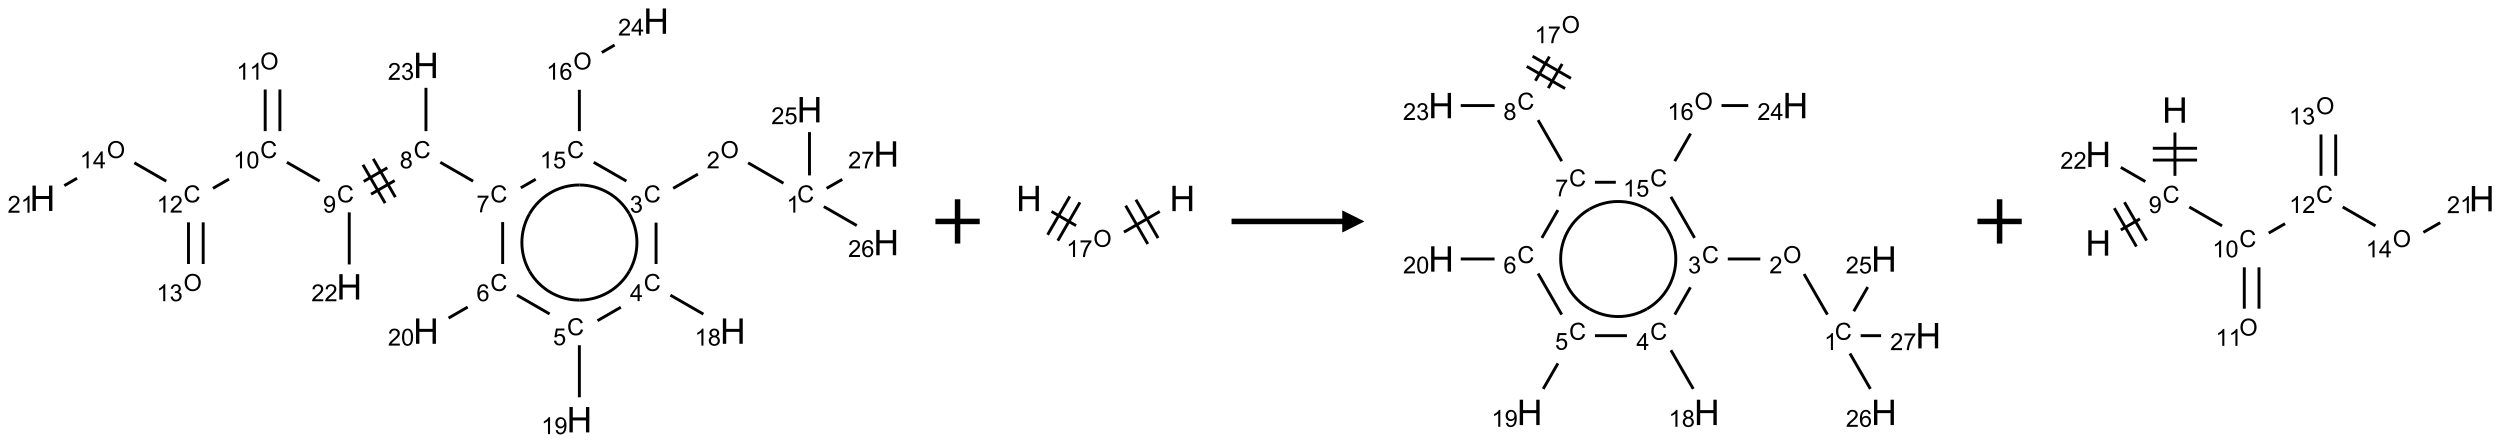 <?xml version="1.0" encoding="UTF-8"?>
<svg xmlns="http://www.w3.org/2000/svg" xmlns:xlink="http://www.w3.org/1999/xlink" width="1129" height="200" viewBox="0 0 1129 200">
<defs>
<g>
<g id="glyph-0-0">
<path d="M 1.332 0 L 1.332 -6.668 L 6.668 -6.668 L 6.668 0 Z M 1.5 -0.168 L 6.5 -0.168 L 6.5 -6.5 L 1.5 -6.5 Z M 1.5 -0.168 "/>
</g>
<g id="glyph-0-1">
<path d="M 6.27 -2.676 L 7.281 -2.422 C 7.07 -1.594 6.688 -0.961 6.137 -0.523 C 5.586 -0.086 4.914 0.129 4.121 0.129 C 3.297 0.129 2.629 -0.039 2.113 -0.371 C 1.598 -0.707 1.203 -1.191 0.934 -1.828 C 0.664 -2.465 0.531 -3.145 0.531 -3.875 C 0.531 -4.672 0.684 -5.363 0.988 -5.957 C 1.293 -6.547 1.723 -6.996 2.285 -7.305 C 2.844 -7.613 3.461 -7.766 4.137 -7.766 C 4.898 -7.766 5.543 -7.57 6.062 -7.184 C 6.582 -6.793 6.945 -6.246 7.152 -5.543 L 6.156 -5.309 C 5.98 -5.863 5.723 -6.266 5.387 -6.52 C 5.051 -6.773 4.625 -6.902 4.113 -6.902 C 3.527 -6.902 3.039 -6.762 2.645 -6.48 C 2.25 -6.199 1.973 -5.82 1.812 -5.348 C 1.652 -4.871 1.574 -4.383 1.574 -3.879 C 1.574 -3.23 1.668 -2.664 1.855 -2.18 C 2.047 -1.695 2.34 -1.332 2.738 -1.094 C 3.137 -0.855 3.57 -0.734 4.035 -0.734 C 4.602 -0.734 5.082 -0.898 5.473 -1.223 C 5.867 -1.551 6.133 -2.035 6.27 -2.676 Z M 6.27 -2.676 "/>
</g>
<g id="glyph-0-2">
<path d="M 3.973 0 L 3.035 0 L 3.035 -5.973 C 2.809 -5.758 2.516 -5.543 2.148 -5.328 C 1.781 -5.113 1.453 -4.953 1.16 -4.844 L 1.16 -5.75 C 1.684 -5.996 2.145 -6.297 2.535 -6.645 C 2.93 -6.996 3.207 -7.336 3.371 -7.668 L 3.973 -7.668 Z M 3.973 0 "/>
</g>
<g id="glyph-0-3">
<path d="M 0.516 -3.719 C 0.516 -4.984 0.855 -5.977 1.535 -6.695 C 2.215 -7.414 3.094 -7.77 4.172 -7.77 C 4.875 -7.77 5.512 -7.602 6.078 -7.266 C 6.645 -6.93 7.074 -6.461 7.371 -5.855 C 7.668 -5.254 7.816 -4.57 7.816 -3.809 C 7.816 -3.035 7.66 -2.34 7.348 -1.73 C 7.035 -1.117 6.594 -0.656 6.02 -0.34 C 5.449 -0.027 4.828 0.129 4.168 0.129 C 3.449 0.129 2.805 -0.043 2.238 -0.391 C 1.672 -0.738 1.246 -1.211 0.953 -1.812 C 0.66 -2.414 0.516 -3.047 0.516 -3.719 Z M 1.559 -3.703 C 1.559 -2.781 1.805 -2.059 2.301 -1.527 C 2.793 -1 3.414 -0.734 4.16 -0.734 C 4.922 -0.734 5.547 -1 6.039 -1.535 C 6.531 -2.07 6.777 -2.828 6.777 -3.812 C 6.777 -4.434 6.672 -4.977 6.461 -5.441 C 6.25 -5.902 5.945 -6.262 5.539 -6.52 C 5.133 -6.773 4.68 -6.902 4.176 -6.902 C 3.461 -6.902 2.848 -6.656 2.332 -6.164 C 1.816 -5.672 1.559 -4.852 1.559 -3.703 Z M 1.559 -3.703 "/>
</g>
<g id="glyph-0-4">
<path d="M 5.371 -0.902 L 5.371 0 L 0.324 0 C 0.316 -0.227 0.352 -0.441 0.434 -0.652 C 0.562 -0.996 0.766 -1.332 1.051 -1.668 C 1.332 -2 1.742 -2.387 2.277 -2.824 C 3.105 -3.504 3.668 -4.043 3.957 -4.441 C 4.25 -4.84 4.395 -5.215 4.395 -5.566 C 4.395 -5.938 4.262 -6.254 3.996 -6.508 C 3.73 -6.762 3.387 -6.891 2.957 -6.891 C 2.508 -6.891 2.145 -6.754 1.875 -6.484 C 1.605 -6.215 1.469 -5.84 1.465 -5.359 L 0.5 -5.457 C 0.566 -6.176 0.812 -6.727 1.246 -7.102 C 1.676 -7.477 2.254 -7.668 2.98 -7.668 C 3.711 -7.668 4.293 -7.465 4.719 -7.059 C 5.145 -6.652 5.359 -6.148 5.359 -5.547 C 5.359 -5.242 5.297 -4.941 5.172 -4.645 C 5.047 -4.352 4.84 -4.039 4.551 -3.715 C 4.262 -3.387 3.777 -2.938 3.105 -2.371 C 2.543 -1.898 2.18 -1.578 2.02 -1.41 C 1.859 -1.242 1.73 -1.07 1.625 -0.902 Z M 5.371 -0.902 "/>
</g>
<g id="glyph-0-5">
<path d="M 0.449 -2.016 L 1.387 -2.141 C 1.492 -1.609 1.676 -1.227 1.934 -0.992 C 2.191 -0.758 2.508 -0.641 2.879 -0.641 C 3.32 -0.641 3.695 -0.793 3.996 -1.098 C 4.301 -1.402 4.453 -1.781 4.453 -2.234 C 4.453 -2.664 4.312 -3.02 4.031 -3.301 C 3.75 -3.578 3.391 -3.719 2.957 -3.719 C 2.781 -3.719 2.562 -3.684 2.297 -3.613 L 2.402 -4.438 C 2.465 -4.43 2.516 -4.426 2.551 -4.426 C 2.949 -4.426 3.312 -4.531 3.629 -4.738 C 3.949 -4.949 4.109 -5.27 4.109 -5.703 C 4.109 -6.047 3.992 -6.332 3.762 -6.559 C 3.527 -6.785 3.227 -6.895 2.859 -6.895 C 2.496 -6.895 2.191 -6.781 1.949 -6.551 C 1.707 -6.324 1.547 -5.98 1.48 -5.52 L 0.543 -5.688 C 0.656 -6.316 0.918 -6.805 1.324 -7.148 C 1.73 -7.492 2.234 -7.668 2.84 -7.668 C 3.254 -7.668 3.641 -7.578 3.988 -7.398 C 4.34 -7.219 4.609 -6.977 4.793 -6.668 C 4.98 -6.359 5.074 -6.031 5.074 -5.684 C 5.074 -5.352 4.984 -5.051 4.809 -4.781 C 4.629 -4.512 4.367 -4.297 4.02 -4.137 C 4.473 -4.031 4.824 -3.816 5.074 -3.488 C 5.324 -3.16 5.449 -2.75 5.449 -2.254 C 5.449 -1.59 5.203 -1.023 4.719 -0.559 C 4.234 -0.098 3.617 0.137 2.875 0.137 C 2.203 0.137 1.648 -0.062 1.207 -0.465 C 0.762 -0.863 0.512 -1.379 0.449 -2.016 Z M 0.449 -2.016 "/>
</g>
<g id="glyph-0-6">
<path d="M 3.449 0 L 3.449 -1.828 L 0.137 -1.828 L 0.137 -2.688 L 3.621 -7.637 L 4.387 -7.637 L 4.387 -2.688 L 5.418 -2.688 L 5.418 -1.828 L 4.387 -1.828 L 4.387 0 Z M 3.449 -2.688 L 3.449 -6.129 L 1.059 -2.688 Z M 3.449 -2.688 "/>
</g>
<g id="glyph-0-7">
<path d="M 1.887 -4.141 C 1.496 -4.281 1.207 -4.484 1.02 -4.75 C 0.832 -5.016 0.738 -5.328 0.738 -5.699 C 0.738 -6.254 0.938 -6.719 1.34 -7.098 C 1.738 -7.477 2.27 -7.668 2.934 -7.668 C 3.598 -7.668 4.137 -7.473 4.543 -7.086 C 4.949 -6.699 5.152 -6.227 5.152 -5.672 C 5.152 -5.316 5.059 -5.008 4.871 -4.746 C 4.688 -4.484 4.406 -4.281 4.027 -4.141 C 4.496 -3.988 4.852 -3.742 5.098 -3.402 C 5.34 -3.062 5.465 -2.656 5.465 -2.184 C 5.465 -1.531 5.234 -0.98 4.77 -0.535 C 4.309 -0.09 3.703 0.129 2.949 0.129 C 2.195 0.129 1.586 -0.094 1.125 -0.539 C 0.664 -0.984 0.434 -1.543 0.434 -2.207 C 0.434 -2.703 0.559 -3.121 0.809 -3.457 C 1.062 -3.793 1.422 -4.02 1.887 -4.141 Z M 1.699 -5.73 C 1.699 -5.367 1.812 -5.074 2.047 -4.844 C 2.281 -4.613 2.582 -4.5 2.953 -4.5 C 3.312 -4.5 3.609 -4.613 3.84 -4.84 C 4.07 -5.066 4.188 -5.348 4.188 -5.676 C 4.188 -6.02 4.07 -6.309 3.832 -6.543 C 3.594 -6.777 3.297 -6.895 2.941 -6.895 C 2.586 -6.895 2.289 -6.781 2.051 -6.551 C 1.816 -6.324 1.699 -6.047 1.699 -5.73 Z M 1.395 -2.203 C 1.395 -1.938 1.461 -1.676 1.586 -1.426 C 1.711 -1.176 1.902 -0.984 2.152 -0.848 C 2.402 -0.711 2.672 -0.641 2.957 -0.641 C 3.406 -0.641 3.777 -0.785 4.066 -1.074 C 4.359 -1.363 4.504 -1.727 4.504 -2.172 C 4.504 -2.625 4.355 -2.996 4.055 -3.293 C 3.754 -3.586 3.379 -3.734 2.926 -3.734 C 2.484 -3.734 2.121 -3.59 1.832 -3.297 C 1.543 -3.004 1.395 -2.641 1.395 -2.203 Z M 1.395 -2.203 "/>
</g>
<g id="glyph-0-8">
<path d="M 0.441 -2 L 1.426 -2.082 C 1.5 -1.605 1.668 -1.242 1.934 -1.004 C 2.199 -0.762 2.52 -0.641 2.895 -0.641 C 3.348 -0.641 3.73 -0.812 4.043 -1.152 C 4.355 -1.492 4.512 -1.941 4.512 -2.504 C 4.512 -3.039 4.359 -3.461 4.059 -3.77 C 3.758 -4.078 3.367 -4.234 2.879 -4.234 C 2.578 -4.234 2.305 -4.164 2.062 -4.027 C 1.82 -3.891 1.629 -3.715 1.488 -3.496 L 0.609 -3.609 L 1.348 -7.531 L 5.145 -7.531 L 5.145 -6.637 L 2.098 -6.637 L 1.688 -4.582 C 2.145 -4.902 2.625 -5.062 3.129 -5.062 C 3.797 -5.062 4.359 -4.832 4.816 -4.371 C 5.277 -3.91 5.504 -3.312 5.504 -2.59 C 5.504 -1.898 5.305 -1.301 4.902 -0.797 C 4.41 -0.18 3.742 0.129 2.895 0.129 C 2.199 0.129 1.633 -0.062 1.195 -0.453 C 0.758 -0.844 0.504 -1.359 0.441 -2 Z M 0.441 -2 "/>
</g>
<g id="glyph-0-9">
<path d="M 0.582 -1.766 L 1.484 -1.848 C 1.562 -1.426 1.707 -1.117 1.922 -0.926 C 2.137 -0.734 2.414 -0.641 2.75 -0.641 C 3.039 -0.641 3.289 -0.707 3.508 -0.84 C 3.727 -0.973 3.902 -1.148 4.043 -1.367 C 4.18 -1.586 4.297 -1.887 4.391 -2.262 C 4.484 -2.637 4.531 -3.016 4.531 -3.406 C 4.531 -3.449 4.531 -3.512 4.527 -3.594 C 4.34 -3.297 4.082 -3.055 3.758 -2.867 C 3.434 -2.68 3.082 -2.59 2.703 -2.59 C 2.07 -2.59 1.535 -2.816 1.098 -3.277 C 0.66 -3.734 0.441 -4.34 0.441 -5.09 C 0.441 -5.863 0.672 -6.484 1.129 -6.957 C 1.586 -7.43 2.156 -7.668 2.844 -7.668 C 3.34 -7.668 3.793 -7.531 4.207 -7.266 C 4.617 -7 4.93 -6.617 5.145 -6.121 C 5.355 -5.629 5.465 -4.91 5.465 -3.973 C 5.465 -2.996 5.359 -2.223 5.145 -1.645 C 4.934 -1.066 4.617 -0.625 4.199 -0.324 C 3.781 -0.02 3.293 0.129 2.73 0.129 C 2.133 0.129 1.645 -0.035 1.266 -0.367 C 0.887 -0.699 0.66 -1.164 0.582 -1.766 Z M 4.422 -5.137 C 4.422 -5.676 4.277 -6.102 3.992 -6.418 C 3.707 -6.734 3.359 -6.891 2.957 -6.891 C 2.543 -6.891 2.18 -6.719 1.871 -6.379 C 1.562 -6.039 1.406 -5.598 1.406 -5.059 C 1.406 -4.57 1.555 -4.176 1.848 -3.871 C 2.141 -3.566 2.5 -3.418 2.934 -3.418 C 3.367 -3.418 3.723 -3.57 4.004 -3.871 C 4.281 -4.176 4.422 -4.598 4.422 -5.137 Z M 4.422 -5.137 "/>
</g>
<g id="glyph-0-10">
<path d="M 5.309 -5.766 L 4.375 -5.691 C 4.293 -6.059 4.172 -6.328 4.02 -6.496 C 3.766 -6.762 3.453 -6.895 3.082 -6.895 C 2.785 -6.895 2.523 -6.812 2.297 -6.645 C 2 -6.43 1.77 -6.117 1.598 -5.703 C 1.43 -5.289 1.34 -4.703 1.332 -3.938 C 1.559 -4.281 1.836 -4.535 2.16 -4.703 C 2.488 -4.871 2.828 -4.953 3.188 -4.953 C 3.812 -4.953 4.344 -4.723 4.785 -4.262 C 5.223 -3.801 5.441 -3.207 5.441 -2.48 C 5.441 -2 5.34 -1.555 5.133 -1.145 C 4.926 -0.73 4.641 -0.418 4.281 -0.199 C 3.922 0.02 3.512 0.129 3.051 0.129 C 2.27 0.129 1.633 -0.156 1.141 -0.73 C 0.648 -1.305 0.402 -2.254 0.402 -3.574 C 0.402 -5.051 0.672 -6.121 1.219 -6.793 C 1.695 -7.375 2.336 -7.668 3.141 -7.668 C 3.742 -7.668 4.234 -7.5 4.617 -7.16 C 5 -6.824 5.23 -6.359 5.309 -5.766 Z M 1.48 -2.473 C 1.48 -2.152 1.547 -1.844 1.684 -1.547 C 1.82 -1.25 2.016 -1.027 2.262 -0.871 C 2.508 -0.719 2.766 -0.641 3.035 -0.641 C 3.434 -0.641 3.773 -0.801 4.059 -1.121 C 4.344 -1.441 4.484 -1.875 4.484 -2.422 C 4.484 -2.949 4.344 -3.367 4.062 -3.668 C 3.781 -3.973 3.426 -4.125 3 -4.125 C 2.578 -4.125 2.219 -3.973 1.922 -3.668 C 1.625 -3.363 1.48 -2.969 1.48 -2.473 Z M 1.48 -2.473 "/>
</g>
<g id="glyph-0-11">
<path d="M 0.441 -3.766 C 0.441 -4.668 0.535 -5.395 0.723 -5.945 C 0.906 -6.496 1.184 -6.922 1.551 -7.219 C 1.918 -7.516 2.375 -7.668 2.934 -7.668 C 3.344 -7.668 3.703 -7.586 4.012 -7.418 C 4.32 -7.254 4.574 -7.016 4.777 -6.707 C 4.977 -6.395 5.137 -6.016 5.25 -5.57 C 5.363 -5.125 5.422 -4.523 5.422 -3.766 C 5.422 -2.871 5.328 -2.148 5.145 -1.598 C 4.961 -1.047 4.688 -0.621 4.32 -0.32 C 3.953 -0.02 3.492 0.129 2.934 0.129 C 2.195 0.129 1.617 -0.133 1.199 -0.66 C 0.695 -1.297 0.441 -2.332 0.441 -3.766 Z M 1.406 -3.766 C 1.406 -2.512 1.555 -1.68 1.848 -1.262 C 2.141 -0.848 2.5 -0.641 2.934 -0.641 C 3.363 -0.641 3.727 -0.848 4.02 -1.266 C 4.312 -1.684 4.457 -2.516 4.457 -3.766 C 4.457 -5.023 4.312 -5.859 4.02 -6.27 C 3.727 -6.684 3.359 -6.891 2.922 -6.891 C 2.492 -6.891 2.148 -6.707 1.891 -6.344 C 1.566 -5.879 1.406 -5.02 1.406 -3.766 Z M 1.406 -3.766 "/>
</g>
<g id="glyph-0-12">
<path d="M 0.504 -6.637 L 0.504 -7.535 L 5.449 -7.535 L 5.449 -6.809 C 4.961 -6.289 4.48 -5.602 4.004 -4.746 C 3.527 -3.887 3.156 -3.004 2.895 -2.098 C 2.707 -1.461 2.59 -0.762 2.535 0 L 1.574 0 C 1.582 -0.602 1.703 -1.328 1.926 -2.176 C 2.152 -3.027 2.477 -3.848 2.898 -4.637 C 3.32 -5.426 3.77 -6.094 4.246 -6.637 Z M 0.504 -6.637 "/>
</g>
<g id="glyph-1-0">
<path d="M 2 0 L 2 -10 L 10 -10 L 10 0 Z M 2.25 -0.25 L 9.75 -0.25 L 9.75 -9.75 L 2.25 -9.75 Z M 2.25 -0.25 "/>
</g>
<g id="glyph-1-1">
<path d="M 1.281 0 L 1.281 -11.453 L 2.797 -11.453 L 2.797 -6.75 L 8.75 -6.75 L 8.75 -11.453 L 10.266 -11.453 L 10.266 0 L 8.75 0 L 8.75 -5.398 L 2.797 -5.398 L 2.797 0 Z M 1.281 0 "/>
</g>
</g>
</defs>
<path fill="none" stroke-width="0.033" stroke-linecap="butt" stroke-linejoin="miter" stroke="rgb(0%, 0%, 0%)" stroke-opacity="1" stroke-miterlimit="10" d="M 8.366 1.83 L 7.967 1.6 " transform="matrix(40, 0, 0, 40, 19.162, 9.539)"/>
<path fill="none" stroke-width="0.033" stroke-linecap="butt" stroke-linejoin="miter" stroke="rgb(0%, 0%, 0%)" stroke-opacity="1" stroke-miterlimit="10" d="M 7.4 1.727 L 7.121 1.888 " transform="matrix(40, 0, 0, 40, 19.162, 9.539)"/>
<path fill="none" stroke-width="0.033" stroke-linecap="butt" stroke-linejoin="miter" stroke="rgb(0%, 0%, 0%)" stroke-opacity="1" stroke-miterlimit="10" d="M 6.928 2.275 L 6.928 2.742 " transform="matrix(40, 0, 0, 40, 19.162, 9.539)"/>
<path fill="none" stroke-width="0.033" stroke-linecap="butt" stroke-linejoin="miter" stroke="rgb(0%, 0%, 0%)" stroke-opacity="1" stroke-miterlimit="10" d="M 7.09 3.094 L 7.462 3.308 " transform="matrix(40, 0, 0, 40, 19.162, 9.539)"/>
<path fill="none" stroke-width="0.033" stroke-linecap="butt" stroke-linejoin="miter" stroke="rgb(0%, 0%, 0%)" stroke-opacity="1" stroke-miterlimit="10" d="M 6.53 3.23 L 6.267 3.382 " transform="matrix(40, 0, 0, 40, 19.162, 9.539)"/>
<path fill="none" stroke-width="0.033" stroke-linecap="butt" stroke-linejoin="miter" stroke="rgb(0%, 0%, 0%)" stroke-opacity="1" stroke-miterlimit="10" d="M 6.062 3.659 L 6.062 4.247 " transform="matrix(40, 0, 0, 40, 19.162, 9.539)"/>
<path fill="none" stroke-width="0.033" stroke-linecap="butt" stroke-linejoin="miter" stroke="rgb(0%, 0%, 0%)" stroke-opacity="1" stroke-miterlimit="10" d="M 5.726 3.306 L 5.358 3.094 " transform="matrix(40, 0, 0, 40, 19.162, 9.539)"/>
<path fill="none" stroke-width="0.033" stroke-linecap="butt" stroke-linejoin="miter" stroke="rgb(0%, 0%, 0%)" stroke-opacity="1" stroke-miterlimit="10" d="M 4.801 3.228 L 4.585 3.353 " transform="matrix(40, 0, 0, 40, 19.162, 9.539)"/>
<path fill="none" stroke-width="0.033" stroke-linecap="butt" stroke-linejoin="miter" stroke="rgb(0%, 0%, 0%)" stroke-opacity="1" stroke-miterlimit="10" d="M 5.196 2.742 L 5.196 2.269 " transform="matrix(40, 0, 0, 40, 19.162, 9.539)"/>
<path fill="none" stroke-width="0.033" stroke-linecap="butt" stroke-linejoin="miter" stroke="rgb(0%, 0%, 0%)" stroke-opacity="1" stroke-miterlimit="10" d="M 4.862 1.807 L 4.492 1.594 " transform="matrix(40, 0, 0, 40, 19.162, 9.539)"/>
<path fill="none" stroke-width="0.033" stroke-linecap="butt" stroke-linejoin="miter" stroke="rgb(0%, 0%, 0%)" stroke-opacity="1" stroke-miterlimit="10" d="M 3.894 1.656 L 3.627 1.81 " transform="matrix(40, 0, 0, 40, 19.162, 9.539)"/>
<path fill="none" stroke-width="0.033" stroke-linecap="butt" stroke-linejoin="miter" stroke="rgb(0%, 0%, 0%)" stroke-opacity="1" stroke-miterlimit="10" d="M 3.977 1.8 L 3.71 1.954 " transform="matrix(40, 0, 0, 40, 19.162, 9.539)"/>
<path fill="none" stroke-width="0.033" stroke-linecap="butt" stroke-linejoin="miter" stroke="rgb(0%, 0%, 0%)" stroke-opacity="1" stroke-miterlimit="10" d="M 3.619 1.622 L 3.869 2.055 " transform="matrix(40, 0, 0, 40, 19.162, 9.539)"/>
<path fill="none" stroke-width="0.033" stroke-linecap="butt" stroke-linejoin="miter" stroke="rgb(0%, 0%, 0%)" stroke-opacity="1" stroke-miterlimit="10" d="M 3.735 1.555 L 3.985 1.988 " transform="matrix(40, 0, 0, 40, 19.162, 9.539)"/>
<path fill="none" stroke-width="0.033" stroke-linecap="butt" stroke-linejoin="miter" stroke="rgb(0%, 0%, 0%)" stroke-opacity="1" stroke-miterlimit="10" d="M 3.13 1.807 L 2.76 1.594 " transform="matrix(40, 0, 0, 40, 19.162, 9.539)"/>
<path fill="none" stroke-width="0.033" stroke-linecap="butt" stroke-linejoin="miter" stroke="rgb(0%, 0%, 0%)" stroke-opacity="1" stroke-miterlimit="10" d="M 2.681 1.242 L 2.681 0.772 " transform="matrix(40, 0, 0, 40, 19.162, 9.539)"/>
<path fill="none" stroke-width="0.033" stroke-linecap="butt" stroke-linejoin="miter" stroke="rgb(0%, 0%, 0%)" stroke-opacity="1" stroke-miterlimit="10" d="M 2.515 1.242 L 2.515 0.772 " transform="matrix(40, 0, 0, 40, 19.162, 9.539)"/>
<path fill="none" stroke-width="0.033" stroke-linecap="butt" stroke-linejoin="miter" stroke="rgb(0%, 0%, 0%)" stroke-opacity="1" stroke-miterlimit="10" d="M 2.106 1.784 L 1.925 1.888 " transform="matrix(40, 0, 0, 40, 19.162, 9.539)"/>
<path fill="none" stroke-width="0.033" stroke-linecap="butt" stroke-linejoin="miter" stroke="rgb(0%, 0%, 0%)" stroke-opacity="1" stroke-miterlimit="10" d="M 1.649 2.272 L 1.649 2.742 " transform="matrix(40, 0, 0, 40, 19.162, 9.539)"/>
<path fill="none" stroke-width="0.033" stroke-linecap="butt" stroke-linejoin="miter" stroke="rgb(0%, 0%, 0%)" stroke-opacity="1" stroke-miterlimit="10" d="M 1.815 2.272 L 1.815 2.742 " transform="matrix(40, 0, 0, 40, 19.162, 9.539)"/>
<path fill="none" stroke-width="0.033" stroke-linecap="butt" stroke-linejoin="miter" stroke="rgb(0%, 0%, 0%)" stroke-opacity="1" stroke-miterlimit="10" d="M 1.398 1.807 L 1.038 1.6 " transform="matrix(40, 0, 0, 40, 19.162, 9.539)"/>
<path fill="none" stroke-width="0.033" stroke-linecap="butt" stroke-linejoin="miter" stroke="rgb(0%, 0%, 0%)" stroke-opacity="1" stroke-miterlimit="10" d="M 0.391 1.774 L 0.247 1.857 " transform="matrix(40, 0, 0, 40, 19.162, 9.539)"/>
<path fill="none" stroke-width="0.033" stroke-linecap="butt" stroke-linejoin="miter" stroke="rgb(0%, 0%, 0%)" stroke-opacity="1" stroke-miterlimit="10" d="M 3.464 2.159 L 3.464 2.747 " transform="matrix(40, 0, 0, 40, 19.162, 9.539)"/>
<path fill="none" stroke-width="0.033" stroke-linecap="butt" stroke-linejoin="miter" stroke="rgb(0%, 0%, 0%)" stroke-opacity="1" stroke-miterlimit="10" d="M 4.33 1.242 L 4.33 0.753 " transform="matrix(40, 0, 0, 40, 19.162, 9.539)"/>
<path fill="none" stroke-width="0.033" stroke-linecap="butt" stroke-linejoin="miter" stroke="rgb(0%, 0%, 0%)" stroke-opacity="1" stroke-miterlimit="10" d="M 5.401 1.882 L 5.569 1.785 " transform="matrix(40, 0, 0, 40, 19.162, 9.539)"/>
<path fill="none" stroke-width="0.033" stroke-linecap="butt" stroke-linejoin="miter" stroke="rgb(0%, 0%, 0%)" stroke-opacity="1" stroke-miterlimit="10" d="M 6.224 1.594 L 6.593 1.806 " transform="matrix(40, 0, 0, 40, 19.162, 9.539)"/>
<path fill="none" stroke-width="0.033" stroke-linecap="butt" stroke-linejoin="miter" stroke="rgb(0%, 0%, 0%)" stroke-opacity="1" stroke-miterlimit="10" d="M 6.062 1.242 L 6.062 0.775 " transform="matrix(40, 0, 0, 40, 19.162, 9.539)"/>
<path fill="none" stroke-width="0.033" stroke-linecap="butt" stroke-linejoin="miter" stroke="rgb(0%, 0%, 0%)" stroke-opacity="1" stroke-miterlimit="10" d="M 6.315 0.354 L 6.46 0.27 " transform="matrix(40, 0, 0, 40, 19.162, 9.539)"/>
<path fill="none" stroke-width="0.033" stroke-linecap="butt" stroke-linejoin="miter" stroke="rgb(0%, 0%, 0%)" stroke-opacity="1" stroke-miterlimit="10" d="M 8.66 1.742 L 8.66 1.253 " transform="matrix(40, 0, 0, 40, 19.162, 9.539)"/>
<path fill="none" stroke-width="0.033" stroke-linecap="butt" stroke-linejoin="miter" stroke="rgb(0%, 0%, 0%)" stroke-opacity="1" stroke-miterlimit="10" d="M 8.822 2.094 L 9.194 2.308 " transform="matrix(40, 0, 0, 40, 19.162, 9.539)"/>
<path fill="none" stroke-width="0.033" stroke-linecap="butt" stroke-linejoin="miter" stroke="rgb(0%, 0%, 0%)" stroke-opacity="1" stroke-miterlimit="10" d="M 8.853 1.888 L 9.03 1.787 " transform="matrix(40, 0, 0, 40, 19.162, 9.539)"/>
<path fill="none" stroke-width="0.033" stroke-linecap="butt" stroke-linejoin="miter" stroke="rgb(0%, 0%, 0%)" stroke-opacity="1" stroke-miterlimit="10" d="M 6.625 2.175 C 6.741 2.376 6.741 2.624 6.625 2.825 " transform="matrix(40, 0, 0, 40, 19.162, 9.539)"/>
<path fill="none" stroke-width="0.033" stroke-linecap="butt" stroke-linejoin="miter" stroke="rgb(0%, 0%, 0%)" stroke-opacity="1" stroke-miterlimit="10" d="M 6.062 1.85 C 6.294 1.85 6.509 1.974 6.625 2.175 " transform="matrix(40, 0, 0, 40, 19.162, 9.539)"/>
<path fill="none" stroke-width="0.033" stroke-linecap="butt" stroke-linejoin="miter" stroke="rgb(0%, 0%, 0%)" stroke-opacity="1" stroke-miterlimit="10" d="M 5.5 2.175 C 5.616 1.974 5.83 1.85 6.062 1.85 " transform="matrix(40, 0, 0, 40, 19.162, 9.539)"/>
<path fill="none" stroke-width="0.033" stroke-linecap="butt" stroke-linejoin="miter" stroke="rgb(0%, 0%, 0%)" stroke-opacity="1" stroke-miterlimit="10" d="M 5.5 2.825 C 5.384 2.624 5.384 2.376 5.5 2.175 " transform="matrix(40, 0, 0, 40, 19.162, 9.539)"/>
<path fill="none" stroke-width="0.033" stroke-linecap="butt" stroke-linejoin="miter" stroke="rgb(0%, 0%, 0%)" stroke-opacity="1" stroke-miterlimit="10" d="M 6.062 3.15 C 5.83 3.15 5.616 3.026 5.5 2.825 " transform="matrix(40, 0, 0, 40, 19.162, 9.539)"/>
<path fill="none" stroke-width="0.033" stroke-linecap="butt" stroke-linejoin="miter" stroke="rgb(0%, 0%, 0%)" stroke-opacity="1" stroke-miterlimit="10" d="M 6.625 2.825 C 6.509 3.026 6.294 3.15 6.062 3.15 " transform="matrix(40, 0, 0, 40, 19.162, 9.539)"/>
<g fill="rgb(0%, 0%, 0%)" fill-opacity="1">
<use xlink:href="#glyph-0-1" x="359.98" y="91.383"/>
</g>
<g fill="rgb(0%, 0%, 0%)" fill-opacity="1">
<use xlink:href="#glyph-0-2" x="355.199" y="96.02"/>
</g>
<g fill="rgb(0%, 0%, 0%)" fill-opacity="1">
<use xlink:href="#glyph-0-3" x="325.355" y="71.387"/>
</g>
<g fill="rgb(0%, 0%, 0%)" fill-opacity="1">
<use xlink:href="#glyph-0-4" x="319.168" y="76.02"/>
</g>
<g fill="rgb(0%, 0%, 0%)" fill-opacity="1">
<use xlink:href="#glyph-0-1" x="290.699" y="91.383"/>
</g>
<g fill="rgb(0%, 0%, 0%)" fill-opacity="1">
<use xlink:href="#glyph-0-5" x="284.445" y="96.02"/>
</g>
<g fill="rgb(0%, 0%, 0%)" fill-opacity="1">
<use xlink:href="#glyph-0-1" x="290.699" y="131.383"/>
</g>
<g fill="rgb(0%, 0%, 0%)" fill-opacity="1">
<use xlink:href="#glyph-0-6" x="284.477" y="135.988"/>
</g>
<g fill="rgb(0%, 0%, 0%)" fill-opacity="1">
<use xlink:href="#glyph-1-1" x="325.16" y="155.266"/>
</g>
<g fill="rgb(0%, 0%, 0%)" fill-opacity="1">
<use xlink:href="#glyph-0-2" x="313.707" y="156.059"/>
<use xlink:href="#glyph-0-7" x="319.639" y="156.059"/>
</g>
<g fill="rgb(0%, 0%, 0%)" fill-opacity="1">
<use xlink:href="#glyph-0-1" x="256.055" y="151.383"/>
</g>
<g fill="rgb(0%, 0%, 0%)" fill-opacity="1">
<use xlink:href="#glyph-0-8" x="249.746" y="155.887"/>
</g>
<g fill="rgb(0%, 0%, 0%)" fill-opacity="1">
<use xlink:href="#glyph-1-1" x="255.875" y="195.266"/>
</g>
<g fill="rgb(0%, 0%, 0%)" fill-opacity="1">
<use xlink:href="#glyph-0-2" x="244.426" y="196.059"/>
<use xlink:href="#glyph-0-9" x="250.358" y="196.059"/>
</g>
<g fill="rgb(0%, 0%, 0%)" fill-opacity="1">
<use xlink:href="#glyph-0-1" x="221.414" y="131.383"/>
</g>
<g fill="rgb(0%, 0%, 0%)" fill-opacity="1">
<use xlink:href="#glyph-0-10" x="215.168" y="136.02"/>
</g>
<g fill="rgb(0%, 0%, 0%)" fill-opacity="1">
<use xlink:href="#glyph-1-1" x="186.594" y="155.266"/>
</g>
<g fill="rgb(0%, 0%, 0%)" fill-opacity="1">
<use xlink:href="#glyph-0-4" x="175.188" y="156.059"/>
<use xlink:href="#glyph-0-11" x="181.12" y="156.059"/>
</g>
<g fill="rgb(0%, 0%, 0%)" fill-opacity="1">
<use xlink:href="#glyph-0-1" x="221.414" y="91.383"/>
</g>
<g fill="rgb(0%, 0%, 0%)" fill-opacity="1">
<use xlink:href="#glyph-0-12" x="215.164" y="95.891"/>
</g>
<g fill="rgb(0%, 0%, 0%)" fill-opacity="1">
<use xlink:href="#glyph-0-1" x="186.773" y="71.383"/>
</g>
<g fill="rgb(0%, 0%, 0%)" fill-opacity="1">
<use xlink:href="#glyph-0-7" x="180.508" y="76.02"/>
</g>
<g fill="rgb(0%, 0%, 0%)" fill-opacity="1">
<use xlink:href="#glyph-0-1" x="152.133" y="91.383"/>
</g>
<g fill="rgb(0%, 0%, 0%)" fill-opacity="1">
<use xlink:href="#glyph-0-9" x="145.867" y="96.02"/>
</g>
<g fill="rgb(0%, 0%, 0%)" fill-opacity="1">
<use xlink:href="#glyph-0-1" x="117.492" y="71.383"/>
</g>
<g fill="rgb(0%, 0%, 0%)" fill-opacity="1">
<use xlink:href="#glyph-0-2" x="105.332" y="76.02"/>
<use xlink:href="#glyph-0-11" x="111.264" y="76.02"/>
</g>
<g fill="rgb(0%, 0%, 0%)" fill-opacity="1">
<use xlink:href="#glyph-0-3" x="117.508" y="31.387"/>
</g>
<g fill="rgb(0%, 0%, 0%)" fill-opacity="1">
<use xlink:href="#glyph-0-2" x="106.781" y="36.02"/>
<use xlink:href="#glyph-0-2" x="112.714" y="36.02"/>
</g>
<g fill="rgb(0%, 0%, 0%)" fill-opacity="1">
<use xlink:href="#glyph-0-1" x="82.852" y="91.383"/>
</g>
<g fill="rgb(0%, 0%, 0%)" fill-opacity="1">
<use xlink:href="#glyph-0-2" x="70.746" y="96.02"/>
<use xlink:href="#glyph-0-4" x="76.678" y="96.02"/>
</g>
<g fill="rgb(0%, 0%, 0%)" fill-opacity="1">
<use xlink:href="#glyph-0-3" x="82.867" y="131.387"/>
</g>
<g fill="rgb(0%, 0%, 0%)" fill-opacity="1">
<use xlink:href="#glyph-0-2" x="70.668" y="136.02"/>
<use xlink:href="#glyph-0-5" x="76.6" y="136.02"/>
</g>
<g fill="rgb(0%, 0%, 0%)" fill-opacity="1">
<use xlink:href="#glyph-0-3" x="48.227" y="71.387"/>
</g>
<g fill="rgb(0%, 0%, 0%)" fill-opacity="1">
<use xlink:href="#glyph-0-2" x="36.059" y="76.02"/>
<use xlink:href="#glyph-0-6" x="41.991" y="76.02"/>
</g>
<g fill="rgb(0%, 0%, 0%)" fill-opacity="1">
<use xlink:href="#glyph-1-1" x="13.391" y="95.266"/>
</g>
<g fill="rgb(0%, 0%, 0%)" fill-opacity="1">
<use xlink:href="#glyph-0-4" x="3.43" y="96.059"/>
<use xlink:href="#glyph-0-2" x="9.362" y="96.059"/>
</g>
<g fill="rgb(0%, 0%, 0%)" fill-opacity="1">
<use xlink:href="#glyph-1-1" x="151.953" y="135.266"/>
</g>
<g fill="rgb(0%, 0%, 0%)" fill-opacity="1">
<use xlink:href="#glyph-0-4" x="140.602" y="136.059"/>
<use xlink:href="#glyph-0-4" x="146.534" y="136.059"/>
</g>
<g fill="rgb(0%, 0%, 0%)" fill-opacity="1">
<use xlink:href="#glyph-1-1" x="186.594" y="35.266"/>
</g>
<g fill="rgb(0%, 0%, 0%)" fill-opacity="1">
<use xlink:href="#glyph-0-4" x="175.164" y="36.059"/>
<use xlink:href="#glyph-0-5" x="181.096" y="36.059"/>
</g>
<g fill="rgb(0%, 0%, 0%)" fill-opacity="1">
<use xlink:href="#glyph-0-1" x="256.055" y="71.383"/>
</g>
<g fill="rgb(0%, 0%, 0%)" fill-opacity="1">
<use xlink:href="#glyph-0-2" x="243.812" y="76.02"/>
<use xlink:href="#glyph-0-8" x="249.745" y="76.02"/>
</g>
<g fill="rgb(0%, 0%, 0%)" fill-opacity="1">
<use xlink:href="#glyph-0-3" x="258.895" y="31.387"/>
</g>
<g fill="rgb(0%, 0%, 0%)" fill-opacity="1">
<use xlink:href="#glyph-0-2" x="246.699" y="36.02"/>
<use xlink:href="#glyph-0-10" x="252.632" y="36.02"/>
</g>
<g fill="rgb(0%, 0%, 0%)" fill-opacity="1">
<use xlink:href="#glyph-1-1" x="290.52" y="15.266"/>
</g>
<g fill="rgb(0%, 0%, 0%)" fill-opacity="1">
<use xlink:href="#glyph-0-4" x="279.117" y="16.059"/>
<use xlink:href="#glyph-0-6" x="285.049" y="16.059"/>
</g>
<g fill="rgb(0%, 0%, 0%)" fill-opacity="1">
<use xlink:href="#glyph-1-1" x="359.801" y="55.266"/>
</g>
<g fill="rgb(0%, 0%, 0%)" fill-opacity="1">
<use xlink:href="#glyph-0-4" x="348.309" y="56.059"/>
<use xlink:href="#glyph-0-8" x="354.241" y="56.059"/>
</g>
<g fill="rgb(0%, 0%, 0%)" fill-opacity="1">
<use xlink:href="#glyph-1-1" x="394.441" y="115.266"/>
</g>
<g fill="rgb(0%, 0%, 0%)" fill-opacity="1">
<use xlink:href="#glyph-0-4" x="383.016" y="116.059"/>
<use xlink:href="#glyph-0-10" x="388.948" y="116.059"/>
</g>
<g fill="rgb(0%, 0%, 0%)" fill-opacity="1">
<use xlink:href="#glyph-1-1" x="394.441" y="75.266"/>
</g>
<g fill="rgb(0%, 0%, 0%)" fill-opacity="1">
<use xlink:href="#glyph-0-4" x="383.008" y="76.059"/>
<use xlink:href="#glyph-0-12" x="388.94" y="76.059"/>
</g>
<path fill="none" stroke-width="0.062" stroke-linecap="butt" stroke-linejoin="miter" stroke="rgb(0%, 0%, 0%)" stroke-opacity="1" stroke-miterlimit="10" d="M -0 0 L 0.5 0 M 0.25 -0.25 L 0.25 0.25 " transform="matrix(40, 0, 0, 40, 422.436, 100)"/>
<path fill="none" stroke-width="0.033" stroke-linecap="butt" stroke-linejoin="miter" stroke="rgb(0%, 0%, 0%)" stroke-opacity="1" stroke-miterlimit="10" d="M 0.255 0.147 L 0.532 0.307 " transform="matrix(40, 0, 0, 40, 464.662, 89.623)"/>
<path fill="none" stroke-width="0.033" stroke-linecap="butt" stroke-linejoin="miter" stroke="rgb(0%, 0%, 0%)" stroke-opacity="1" stroke-miterlimit="10" d="M 0.326 0.477 L 0.576 0.044 " transform="matrix(40, 0, 0, 40, 464.662, 89.623)"/>
<path fill="none" stroke-width="0.033" stroke-linecap="butt" stroke-linejoin="miter" stroke="rgb(0%, 0%, 0%)" stroke-opacity="1" stroke-miterlimit="10" d="M 0.211 0.41 L 0.461 -0.023 " transform="matrix(40, 0, 0, 40, 464.662, 89.623)"/>
<path fill="none" stroke-width="0.033" stroke-linecap="butt" stroke-linejoin="miter" stroke="rgb(0%, 0%, 0%)" stroke-opacity="1" stroke-miterlimit="10" d="M 1.073 0.38 L 1.477 0.147 " transform="matrix(40, 0, 0, 40, 464.662, 89.623)"/>
<path fill="none" stroke-width="0.033" stroke-linecap="butt" stroke-linejoin="miter" stroke="rgb(0%, 0%, 0%)" stroke-opacity="1" stroke-miterlimit="10" d="M 1.458 0.447 L 1.208 0.014 " transform="matrix(40, 0, 0, 40, 464.662, 89.623)"/>
<path fill="none" stroke-width="0.033" stroke-linecap="butt" stroke-linejoin="miter" stroke="rgb(0%, 0%, 0%)" stroke-opacity="1" stroke-miterlimit="10" d="M 1.342 0.514 L 1.092 0.081 " transform="matrix(40, 0, 0, 40, 464.662, 89.623)"/>
<g fill="rgb(0%, 0%, 0%)" fill-opacity="1">
<use xlink:href="#glyph-1-1" x="458.891" y="95.352"/>
</g>
<g fill="rgb(0%, 0%, 0%)" fill-opacity="1">
<use xlink:href="#glyph-0-3" x="493.727" y="111.473"/>
</g>
<g fill="rgb(0%, 0%, 0%)" fill-opacity="1">
<use xlink:href="#glyph-0-2" x="481.527" y="116.105"/>
<use xlink:href="#glyph-0-12" x="487.46" y="116.105"/>
</g>
<g fill="rgb(0%, 0%, 0%)" fill-opacity="1">
<use xlink:href="#glyph-1-1" x="528.172" y="95.352"/>
</g>
<path fill-rule="nonzero" fill="rgb(0%, 0%, 0%)" fill-opacity="1" d="M 556.164 101.25 L 606.164 101.25 L 606.164 105 L 616.164 100 L 606.164 95 L 606.164 98.75 L 556.164 98.75 "/>
<path fill="none" stroke-width="0.033" stroke-linecap="butt" stroke-linejoin="miter" stroke="rgb(0%, 0%, 0%)" stroke-opacity="1" stroke-miterlimit="10" d="M 4.362 3.226 L 4.098 2.768 " transform="matrix(40, 0, 0, 40, 650.791, 13.033)"/>
<path fill="none" stroke-width="0.033" stroke-linecap="butt" stroke-linejoin="miter" stroke="rgb(0%, 0%, 0%)" stroke-opacity="1" stroke-miterlimit="10" d="M 3.604 2.598 L 3.237 2.598 " transform="matrix(40, 0, 0, 40, 650.791, 13.033)"/>
<path fill="none" stroke-width="0.033" stroke-linecap="butt" stroke-linejoin="miter" stroke="rgb(0%, 0%, 0%)" stroke-opacity="1" stroke-miterlimit="10" d="M 2.815 2.918 L 2.638 3.226 " transform="matrix(40, 0, 0, 40, 650.791, 13.033)"/>
<path fill="none" stroke-width="0.033" stroke-linecap="butt" stroke-linejoin="miter" stroke="rgb(0%, 0%, 0%)" stroke-opacity="1" stroke-miterlimit="10" d="M 2.595 3.628 L 2.847 4.065 " transform="matrix(40, 0, 0, 40, 650.791, 13.033)"/>
<path fill="none" stroke-width="0.033" stroke-linecap="butt" stroke-linejoin="miter" stroke="rgb(0%, 0%, 0%)" stroke-opacity="1" stroke-miterlimit="10" d="M 2.098 3.464 L 1.737 3.464 " transform="matrix(40, 0, 0, 40, 650.791, 13.033)"/>
<path fill="none" stroke-width="0.033" stroke-linecap="butt" stroke-linejoin="miter" stroke="rgb(0%, 0%, 0%)" stroke-opacity="1" stroke-miterlimit="10" d="M 1.319 3.777 L 1.153 4.065 " transform="matrix(40, 0, 0, 40, 650.791, 13.033)"/>
<path fill="none" stroke-width="0.033" stroke-linecap="butt" stroke-linejoin="miter" stroke="rgb(0%, 0%, 0%)" stroke-opacity="1" stroke-miterlimit="10" d="M 1.362 3.226 L 1.095 2.762 " transform="matrix(40, 0, 0, 40, 650.791, 13.033)"/>
<path fill="none" stroke-width="0.033" stroke-linecap="butt" stroke-linejoin="miter" stroke="rgb(0%, 0%, 0%)" stroke-opacity="1" stroke-miterlimit="10" d="M 0.604 2.598 L 0.222 2.598 " transform="matrix(40, 0, 0, 40, 650.791, 13.033)"/>
<path fill="none" stroke-width="0.033" stroke-linecap="butt" stroke-linejoin="miter" stroke="rgb(0%, 0%, 0%)" stroke-opacity="1" stroke-miterlimit="10" d="M 1.138 2.36 L 1.319 2.046 " transform="matrix(40, 0, 0, 40, 650.791, 13.033)"/>
<path fill="none" stroke-width="0.033" stroke-linecap="butt" stroke-linejoin="miter" stroke="rgb(0%, 0%, 0%)" stroke-opacity="1" stroke-miterlimit="10" d="M 1.362 1.494 L 1.095 1.03 " transform="matrix(40, 0, 0, 40, 650.791, 13.033)"/>
<path fill="none" stroke-width="0.033" stroke-linecap="butt" stroke-linejoin="miter" stroke="rgb(0%, 0%, 0%)" stroke-opacity="1" stroke-miterlimit="10" d="M 1.21 0.669 L 1.367 0.396 " transform="matrix(40, 0, 0, 40, 650.791, 13.033)"/>
<path fill="none" stroke-width="0.033" stroke-linecap="butt" stroke-linejoin="miter" stroke="rgb(0%, 0%, 0%)" stroke-opacity="1" stroke-miterlimit="10" d="M 1.065 0.586 L 1.223 0.313 " transform="matrix(40, 0, 0, 40, 650.791, 13.033)"/>
<path fill="none" stroke-width="0.033" stroke-linecap="butt" stroke-linejoin="miter" stroke="rgb(0%, 0%, 0%)" stroke-opacity="1" stroke-miterlimit="10" d="M 1.466 0.559 L 1.033 0.309 " transform="matrix(40, 0, 0, 40, 650.791, 13.033)"/>
<path fill="none" stroke-width="0.033" stroke-linecap="butt" stroke-linejoin="miter" stroke="rgb(0%, 0%, 0%)" stroke-opacity="1" stroke-miterlimit="10" d="M 1.4 0.674 L 0.967 0.424 " transform="matrix(40, 0, 0, 40, 650.791, 13.033)"/>
<path fill="none" stroke-width="0.033" stroke-linecap="butt" stroke-linejoin="miter" stroke="rgb(0%, 0%, 0%)" stroke-opacity="1" stroke-miterlimit="10" d="M 0.604 0.866 L 0.222 0.866 " transform="matrix(40, 0, 0, 40, 650.791, 13.033)"/>
<path fill="none" stroke-width="0.033" stroke-linecap="butt" stroke-linejoin="miter" stroke="rgb(0%, 0%, 0%)" stroke-opacity="1" stroke-miterlimit="10" d="M 1.737 1.732 L 1.973 1.732 " transform="matrix(40, 0, 0, 40, 650.791, 13.033)"/>
<path fill="none" stroke-width="0.033" stroke-linecap="butt" stroke-linejoin="miter" stroke="rgb(0%, 0%, 0%)" stroke-opacity="1" stroke-miterlimit="10" d="M 2.595 1.896 L 2.862 2.36 " transform="matrix(40, 0, 0, 40, 650.791, 13.033)"/>
<path fill="none" stroke-width="0.033" stroke-linecap="butt" stroke-linejoin="miter" stroke="rgb(0%, 0%, 0%)" stroke-opacity="1" stroke-miterlimit="10" d="M 2.638 1.494 L 2.817 1.182 " transform="matrix(40, 0, 0, 40, 650.791, 13.033)"/>
<path fill="none" stroke-width="0.033" stroke-linecap="butt" stroke-linejoin="miter" stroke="rgb(0%, 0%, 0%)" stroke-opacity="1" stroke-miterlimit="10" d="M 3.166 0.866 L 3.468 0.866 " transform="matrix(40, 0, 0, 40, 650.791, 13.033)"/>
<path fill="none" stroke-width="0.033" stroke-linecap="butt" stroke-linejoin="miter" stroke="rgb(0%, 0%, 0%)" stroke-opacity="1" stroke-miterlimit="10" d="M 4.659 3.189 L 4.817 2.915 " transform="matrix(40, 0, 0, 40, 650.791, 13.033)"/>
<path fill="none" stroke-width="0.033" stroke-linecap="butt" stroke-linejoin="miter" stroke="rgb(0%, 0%, 0%)" stroke-opacity="1" stroke-miterlimit="10" d="M 4.616 3.665 L 4.847 4.065 " transform="matrix(40, 0, 0, 40, 650.791, 13.033)"/>
<path fill="none" stroke-width="0.033" stroke-linecap="butt" stroke-linejoin="miter" stroke="rgb(0%, 0%, 0%)" stroke-opacity="1" stroke-miterlimit="10" d="M 4.737 3.464 L 4.968 3.464 " transform="matrix(40, 0, 0, 40, 650.791, 13.033)"/>
<path fill="none" stroke-width="0.033" stroke-linecap="butt" stroke-linejoin="miter" stroke="rgb(0%, 0%, 0%)" stroke-opacity="1" stroke-miterlimit="10" d="M 2.65 2.598 C 2.65 2.83 2.526 3.045 2.325 3.161 " transform="matrix(40, 0, 0, 40, 650.791, 13.033)"/>
<path fill="none" stroke-width="0.033" stroke-linecap="butt" stroke-linejoin="miter" stroke="rgb(0%, 0%, 0%)" stroke-opacity="1" stroke-miterlimit="10" d="M 2.325 2.036 C 2.526 2.152 2.65 2.366 2.65 2.598 " transform="matrix(40, 0, 0, 40, 650.791, 13.033)"/>
<path fill="none" stroke-width="0.033" stroke-linecap="butt" stroke-linejoin="miter" stroke="rgb(0%, 0%, 0%)" stroke-opacity="1" stroke-miterlimit="10" d="M 1.675 2.036 C 1.876 1.92 2.124 1.92 2.325 2.036 " transform="matrix(40, 0, 0, 40, 650.791, 13.033)"/>
<path fill="none" stroke-width="0.033" stroke-linecap="butt" stroke-linejoin="miter" stroke="rgb(0%, 0%, 0%)" stroke-opacity="1" stroke-miterlimit="10" d="M 1.35 2.598 C 1.35 2.366 1.474 2.152 1.675 2.036 " transform="matrix(40, 0, 0, 40, 650.791, 13.033)"/>
<path fill="none" stroke-width="0.033" stroke-linecap="butt" stroke-linejoin="miter" stroke="rgb(0%, 0%, 0%)" stroke-opacity="1" stroke-miterlimit="10" d="M 1.675 3.161 C 1.474 3.045 1.35 2.83 1.35 2.598 " transform="matrix(40, 0, 0, 40, 650.791, 13.033)"/>
<path fill="none" stroke-width="0.033" stroke-linecap="butt" stroke-linejoin="miter" stroke="rgb(0%, 0%, 0%)" stroke-opacity="1" stroke-miterlimit="10" d="M 2.325 3.161 C 2.124 3.277 1.876 3.277 1.675 3.161 " transform="matrix(40, 0, 0, 40, 650.791, 13.033)"/>
<g fill="rgb(0%, 0%, 0%)" fill-opacity="1">
<use xlink:href="#glyph-0-1" x="828.574" y="153.441"/>
</g>
<g fill="rgb(0%, 0%, 0%)" fill-opacity="1">
<use xlink:href="#glyph-0-2" x="823.793" y="158.078"/>
</g>
<g fill="rgb(0%, 0%, 0%)" fill-opacity="1">
<use xlink:href="#glyph-0-3" x="805.215" y="118.805"/>
</g>
<g fill="rgb(0%, 0%, 0%)" fill-opacity="1">
<use xlink:href="#glyph-0-4" x="799.027" y="123.438"/>
</g>
<g fill="rgb(0%, 0%, 0%)" fill-opacity="1">
<use xlink:href="#glyph-0-1" x="768.574" y="118.801"/>
</g>
<g fill="rgb(0%, 0%, 0%)" fill-opacity="1">
<use xlink:href="#glyph-0-5" x="762.32" y="123.438"/>
</g>
<g fill="rgb(0%, 0%, 0%)" fill-opacity="1">
<use xlink:href="#glyph-0-1" x="745.199" y="153.441"/>
</g>
<g fill="rgb(0%, 0%, 0%)" fill-opacity="1">
<use xlink:href="#glyph-0-6" x="738.977" y="158.047"/>
</g>
<g fill="rgb(0%, 0%, 0%)" fill-opacity="1">
<use xlink:href="#glyph-1-1" x="765.02" y="191.965"/>
</g>
<g fill="rgb(0%, 0%, 0%)" fill-opacity="1">
<use xlink:href="#glyph-0-2" x="753.566" y="192.758"/>
<use xlink:href="#glyph-0-7" x="759.499" y="192.758"/>
</g>
<g fill="rgb(0%, 0%, 0%)" fill-opacity="1">
<use xlink:href="#glyph-0-1" x="708.574" y="153.441"/>
</g>
<g fill="rgb(0%, 0%, 0%)" fill-opacity="1">
<use xlink:href="#glyph-0-8" x="702.262" y="157.945"/>
</g>
<g fill="rgb(0%, 0%, 0%)" fill-opacity="1">
<use xlink:href="#glyph-1-1" x="685.02" y="191.965"/>
</g>
<g fill="rgb(0%, 0%, 0%)" fill-opacity="1">
<use xlink:href="#glyph-0-2" x="673.566" y="192.758"/>
<use xlink:href="#glyph-0-9" x="679.499" y="192.758"/>
</g>
<g fill="rgb(0%, 0%, 0%)" fill-opacity="1">
<use xlink:href="#glyph-0-1" x="685.199" y="118.801"/>
</g>
<g fill="rgb(0%, 0%, 0%)" fill-opacity="1">
<use xlink:href="#glyph-0-10" x="678.953" y="123.438"/>
</g>
<g fill="rgb(0%, 0%, 0%)" fill-opacity="1">
<use xlink:href="#glyph-1-1" x="645.02" y="122.684"/>
</g>
<g fill="rgb(0%, 0%, 0%)" fill-opacity="1">
<use xlink:href="#glyph-0-4" x="633.613" y="123.477"/>
<use xlink:href="#glyph-0-11" x="639.546" y="123.477"/>
</g>
<g fill="rgb(0%, 0%, 0%)" fill-opacity="1">
<use xlink:href="#glyph-0-1" x="708.574" y="84.16"/>
</g>
<g fill="rgb(0%, 0%, 0%)" fill-opacity="1">
<use xlink:href="#glyph-0-12" x="702.32" y="88.668"/>
</g>
<g fill="rgb(0%, 0%, 0%)" fill-opacity="1">
<use xlink:href="#glyph-0-1" x="685.199" y="49.52"/>
</g>
<g fill="rgb(0%, 0%, 0%)" fill-opacity="1">
<use xlink:href="#glyph-0-7" x="678.93" y="54.156"/>
</g>
<g fill="rgb(0%, 0%, 0%)" fill-opacity="1">
<use xlink:href="#glyph-0-3" x="705.215" y="14.883"/>
</g>
<g fill="rgb(0%, 0%, 0%)" fill-opacity="1">
<use xlink:href="#glyph-0-2" x="693.012" y="19.516"/>
<use xlink:href="#glyph-0-12" x="698.944" y="19.516"/>
</g>
<g fill="rgb(0%, 0%, 0%)" fill-opacity="1">
<use xlink:href="#glyph-1-1" x="645.02" y="53.402"/>
</g>
<g fill="rgb(0%, 0%, 0%)" fill-opacity="1">
<use xlink:href="#glyph-0-4" x="633.586" y="54.195"/>
<use xlink:href="#glyph-0-5" x="639.518" y="54.195"/>
</g>
<g fill="rgb(0%, 0%, 0%)" fill-opacity="1">
<use xlink:href="#glyph-0-1" x="745.199" y="84.16"/>
</g>
<g fill="rgb(0%, 0%, 0%)" fill-opacity="1">
<use xlink:href="#glyph-0-2" x="732.957" y="88.797"/>
<use xlink:href="#glyph-0-8" x="738.889" y="88.797"/>
</g>
<g fill="rgb(0%, 0%, 0%)" fill-opacity="1">
<use xlink:href="#glyph-0-3" x="765.215" y="49.523"/>
</g>
<g fill="rgb(0%, 0%, 0%)" fill-opacity="1">
<use xlink:href="#glyph-0-2" x="753.02" y="54.156"/>
<use xlink:href="#glyph-0-10" x="758.952" y="54.156"/>
</g>
<g fill="rgb(0%, 0%, 0%)" fill-opacity="1">
<use xlink:href="#glyph-1-1" x="805.02" y="53.402"/>
</g>
<g fill="rgb(0%, 0%, 0%)" fill-opacity="1">
<use xlink:href="#glyph-0-4" x="793.617" y="54.195"/>
<use xlink:href="#glyph-0-6" x="799.549" y="54.195"/>
</g>
<g fill="rgb(0%, 0%, 0%)" fill-opacity="1">
<use xlink:href="#glyph-1-1" x="845.02" y="122.684"/>
</g>
<g fill="rgb(0%, 0%, 0%)" fill-opacity="1">
<use xlink:href="#glyph-0-4" x="833.527" y="123.477"/>
<use xlink:href="#glyph-0-8" x="839.46" y="123.477"/>
</g>
<g fill="rgb(0%, 0%, 0%)" fill-opacity="1">
<use xlink:href="#glyph-1-1" x="845.02" y="191.965"/>
</g>
<g fill="rgb(0%, 0%, 0%)" fill-opacity="1">
<use xlink:href="#glyph-0-4" x="833.59" y="192.758"/>
<use xlink:href="#glyph-0-10" x="839.522" y="192.758"/>
</g>
<g fill="rgb(0%, 0%, 0%)" fill-opacity="1">
<use xlink:href="#glyph-1-1" x="865.02" y="157.324"/>
</g>
<g fill="rgb(0%, 0%, 0%)" fill-opacity="1">
<use xlink:href="#glyph-0-4" x="853.586" y="158.117"/>
<use xlink:href="#glyph-0-12" x="859.518" y="158.117"/>
</g>
<path fill="none" stroke-width="0.062" stroke-linecap="butt" stroke-linejoin="miter" stroke="rgb(0%, 0%, 0%)" stroke-opacity="1" stroke-miterlimit="10" d="M -0 0 L 0.5 0 M 0.25 -0.25 L 0.25 0.25 " transform="matrix(40, 0, 0, 40, 893.014, 100)"/>
<path fill="none" stroke-width="0.033" stroke-linecap="butt" stroke-linejoin="miter" stroke="rgb(0%, 0%, 0%)" stroke-opacity="1" stroke-miterlimit="10" d="M 0.255 1.353 L 0.471 1.228 " transform="matrix(40, 0, 0, 40, 947.561, 49.721)"/>
<path fill="none" stroke-width="0.033" stroke-linecap="butt" stroke-linejoin="miter" stroke="rgb(0%, 0%, 0%)" stroke-opacity="1" stroke-miterlimit="10" d="M 0.546 1.473 L 0.296 1.04 " transform="matrix(40, 0, 0, 40, 947.561, 49.721)"/>
<path fill="none" stroke-width="0.033" stroke-linecap="butt" stroke-linejoin="miter" stroke="rgb(0%, 0%, 0%)" stroke-opacity="1" stroke-miterlimit="10" d="M 0.431 1.54 L 0.181 1.107 " transform="matrix(40, 0, 0, 40, 947.561, 49.721)"/>
<path fill="none" stroke-width="0.033" stroke-linecap="butt" stroke-linejoin="miter" stroke="rgb(0%, 0%, 0%)" stroke-opacity="1" stroke-miterlimit="10" d="M 0.866 0.742 L 0.866 0.253 " transform="matrix(40, 0, 0, 40, 947.561, 49.721)"/>
<path fill="none" stroke-width="0.033" stroke-linecap="butt" stroke-linejoin="miter" stroke="rgb(0%, 0%, 0%)" stroke-opacity="1" stroke-miterlimit="10" d="M 1.116 0.431 L 0.616 0.431 " transform="matrix(40, 0, 0, 40, 947.561, 49.721)"/>
<path fill="none" stroke-width="0.033" stroke-linecap="butt" stroke-linejoin="miter" stroke="rgb(0%, 0%, 0%)" stroke-opacity="1" stroke-miterlimit="10" d="M 1.116 0.564 L 0.616 0.564 " transform="matrix(40, 0, 0, 40, 947.561, 49.721)"/>
<path fill="none" stroke-width="0.033" stroke-linecap="butt" stroke-linejoin="miter" stroke="rgb(0%, 0%, 0%)" stroke-opacity="1" stroke-miterlimit="10" d="M 1.028 1.094 L 1.398 1.307 " transform="matrix(40, 0, 0, 40, 947.561, 49.721)"/>
<path fill="none" stroke-width="0.033" stroke-linecap="butt" stroke-linejoin="miter" stroke="rgb(0%, 0%, 0%)" stroke-opacity="1" stroke-miterlimit="10" d="M 1.649 1.775 L 1.649 2.242 " transform="matrix(40, 0, 0, 40, 947.561, 49.721)"/>
<path fill="none" stroke-width="0.033" stroke-linecap="butt" stroke-linejoin="miter" stroke="rgb(0%, 0%, 0%)" stroke-opacity="1" stroke-miterlimit="10" d="M 1.815 1.775 L 1.815 2.242 " transform="matrix(40, 0, 0, 40, 947.561, 49.721)"/>
<path fill="none" stroke-width="0.033" stroke-linecap="butt" stroke-linejoin="miter" stroke="rgb(0%, 0%, 0%)" stroke-opacity="1" stroke-miterlimit="10" d="M 1.925 1.388 L 2.109 1.282 " transform="matrix(40, 0, 0, 40, 947.561, 49.721)"/>
<path fill="none" stroke-width="0.033" stroke-linecap="butt" stroke-linejoin="miter" stroke="rgb(0%, 0%, 0%)" stroke-opacity="1" stroke-miterlimit="10" d="M 2.681 0.742 L 2.681 0.275 " transform="matrix(40, 0, 0, 40, 947.561, 49.721)"/>
<path fill="none" stroke-width="0.033" stroke-linecap="butt" stroke-linejoin="miter" stroke="rgb(0%, 0%, 0%)" stroke-opacity="1" stroke-miterlimit="10" d="M 2.515 0.742 L 2.515 0.275 " transform="matrix(40, 0, 0, 40, 947.561, 49.721)"/>
<path fill="none" stroke-width="0.033" stroke-linecap="butt" stroke-linejoin="miter" stroke="rgb(0%, 0%, 0%)" stroke-opacity="1" stroke-miterlimit="10" d="M 2.76 1.094 L 3.13 1.307 " transform="matrix(40, 0, 0, 40, 947.561, 49.721)"/>
<path fill="none" stroke-width="0.033" stroke-linecap="butt" stroke-linejoin="miter" stroke="rgb(0%, 0%, 0%)" stroke-opacity="1" stroke-miterlimit="10" d="M 3.671 1.38 L 3.861 1.271 " transform="matrix(40, 0, 0, 40, 947.561, 49.721)"/>
<path fill="none" stroke-width="0.033" stroke-linecap="butt" stroke-linejoin="miter" stroke="rgb(0%, 0%, 0%)" stroke-opacity="1" stroke-miterlimit="10" d="M 0.532 0.807 L 0.255 0.647 " transform="matrix(40, 0, 0, 40, 947.561, 49.721)"/>
<g fill="rgb(0%, 0%, 0%)" fill-opacity="1">
<use xlink:href="#glyph-1-1" x="941.789" y="115.449"/>
</g>
<g fill="rgb(0%, 0%, 0%)" fill-opacity="1">
<use xlink:href="#glyph-0-1" x="976.609" y="91.566"/>
</g>
<g fill="rgb(0%, 0%, 0%)" fill-opacity="1">
<use xlink:href="#glyph-0-9" x="970.34" y="96.203"/>
</g>
<g fill="rgb(0%, 0%, 0%)" fill-opacity="1">
<use xlink:href="#glyph-1-1" x="976.43" y="55.449"/>
</g>
<g fill="rgb(0%, 0%, 0%)" fill-opacity="1">
<use xlink:href="#glyph-0-1" x="1011.25" y="111.566"/>
</g>
<g fill="rgb(0%, 0%, 0%)" fill-opacity="1">
<use xlink:href="#glyph-0-2" x="999.09" y="116.203"/>
<use xlink:href="#glyph-0-11" x="1005.022" y="116.203"/>
</g>
<g fill="rgb(0%, 0%, 0%)" fill-opacity="1">
<use xlink:href="#glyph-0-3" x="1011.266" y="151.57"/>
</g>
<g fill="rgb(0%, 0%, 0%)" fill-opacity="1">
<use xlink:href="#glyph-0-2" x="1000.539" y="156.203"/>
<use xlink:href="#glyph-0-2" x="1006.471" y="156.203"/>
</g>
<g fill="rgb(0%, 0%, 0%)" fill-opacity="1">
<use xlink:href="#glyph-0-1" x="1045.891" y="91.566"/>
</g>
<g fill="rgb(0%, 0%, 0%)" fill-opacity="1">
<use xlink:href="#glyph-0-2" x="1033.785" y="96.203"/>
<use xlink:href="#glyph-0-4" x="1039.717" y="96.203"/>
</g>
<g fill="rgb(0%, 0%, 0%)" fill-opacity="1">
<use xlink:href="#glyph-0-3" x="1045.906" y="51.57"/>
</g>
<g fill="rgb(0%, 0%, 0%)" fill-opacity="1">
<use xlink:href="#glyph-0-2" x="1033.707" y="56.203"/>
<use xlink:href="#glyph-0-5" x="1039.639" y="56.203"/>
</g>
<g fill="rgb(0%, 0%, 0%)" fill-opacity="1">
<use xlink:href="#glyph-0-3" x="1080.547" y="111.57"/>
</g>
<g fill="rgb(0%, 0%, 0%)" fill-opacity="1">
<use xlink:href="#glyph-0-2" x="1068.379" y="116.203"/>
<use xlink:href="#glyph-0-6" x="1074.311" y="116.203"/>
</g>
<g fill="rgb(0%, 0%, 0%)" fill-opacity="1">
<use xlink:href="#glyph-1-1" x="1114.992" y="95.449"/>
</g>
<g fill="rgb(0%, 0%, 0%)" fill-opacity="1">
<use xlink:href="#glyph-0-4" x="1105.035" y="96.242"/>
<use xlink:href="#glyph-0-2" x="1110.967" y="96.242"/>
</g>
<g fill="rgb(0%, 0%, 0%)" fill-opacity="1">
<use xlink:href="#glyph-1-1" x="941.789" y="75.449"/>
</g>
<g fill="rgb(0%, 0%, 0%)" fill-opacity="1">
<use xlink:href="#glyph-0-4" x="930.434" y="76.242"/>
<use xlink:href="#glyph-0-4" x="936.366" y="76.242"/>
</g>
</svg>
